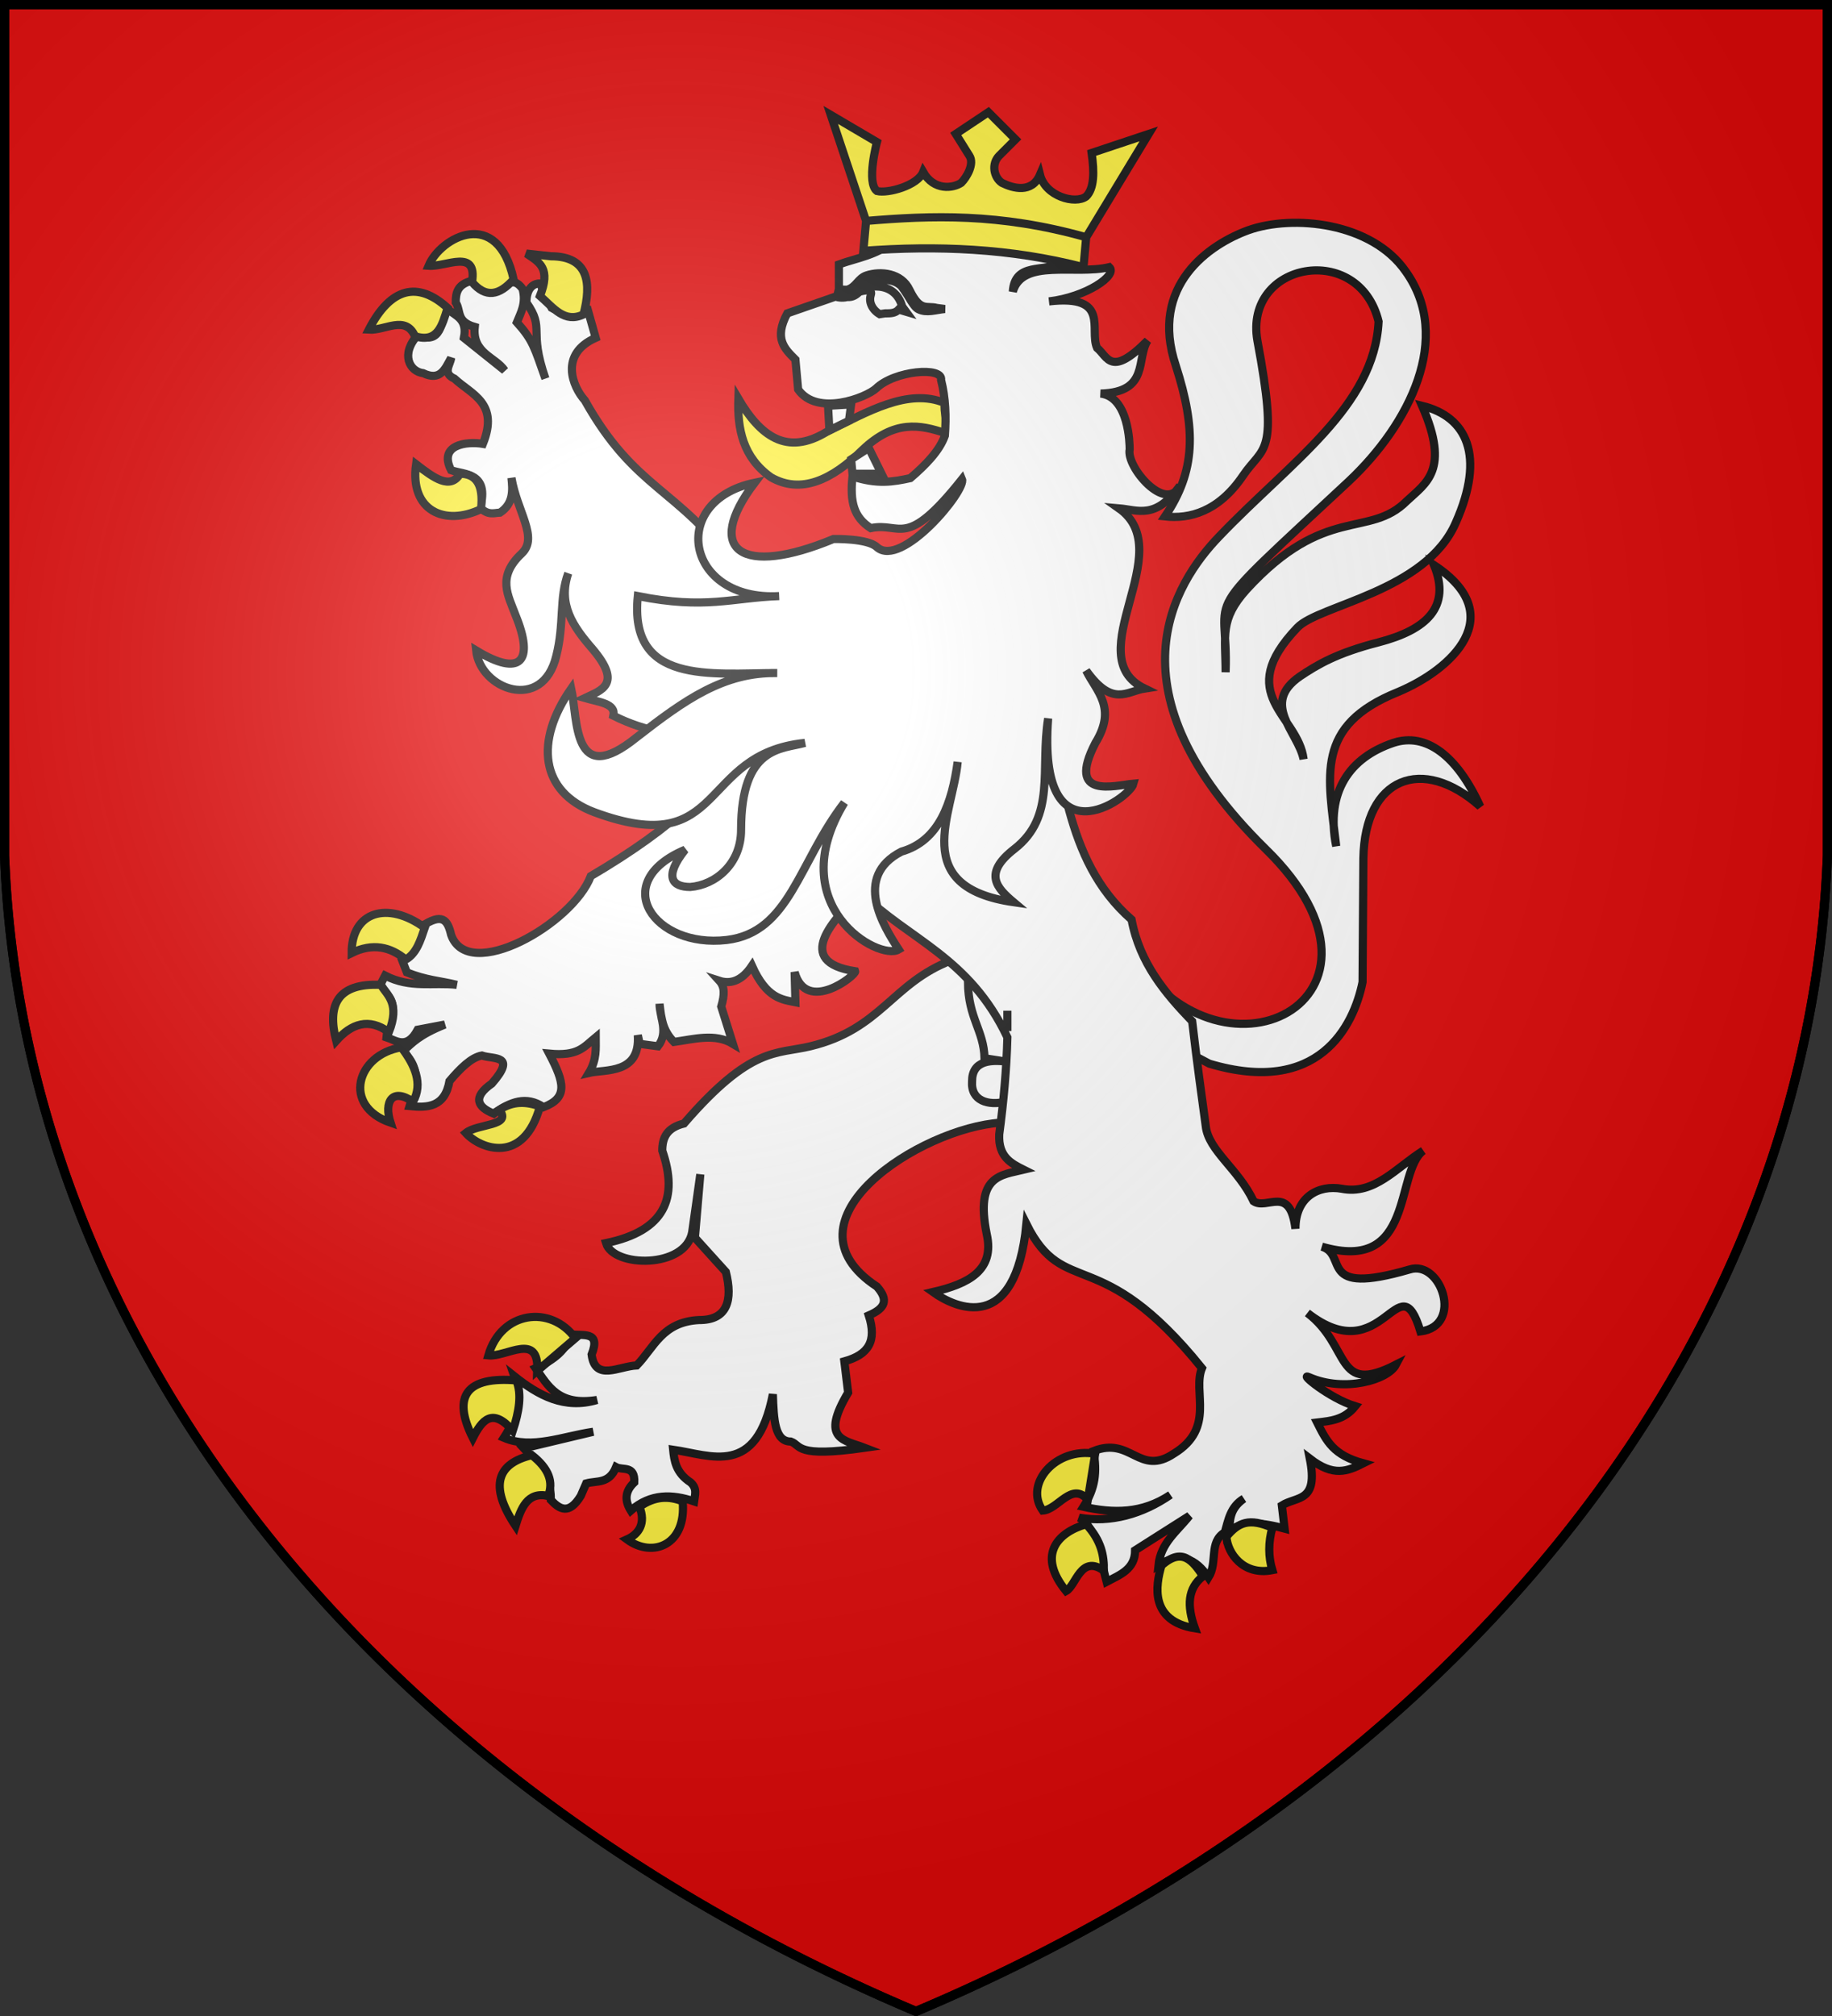 <svg version="1.1" width="600" height="660" stroke="#000" stroke-width="3" xmlns="http://www.w3.org/2000/svg"><rect width="100%" height="100%" fill="#333333" stroke="none"/><defs><radialGradient id="G" cx="221" cy="226" r="300" gradientTransform="matrix(1.35,0,0,1.35,-77,-85)" gradientUnits="userSpaceOnUse"><stop stop-color="#fff" stop-opacity=".31"/><stop offset="0.19" stop-color="#fff" stop-opacity=".25"/><stop offset="0.6" stop-color="#666" stop-opacity=".13"/><stop offset="1" stop-color="#000" stop-opacity=".13"/></radialGradient></defs><path fill="#e20909" d="M1.5 1.5h597V280A570 445 0 0 1 300 658.5 570 445 0 0 1 1.5 280Z"/><g fill="#fff" stroke="#111" transform="matrix(.89,0,0,.89,30,30.5)"><path d="M 381.3 314 C 414 371 488.7 333.3 432 278 C 373 220 398.3 180.3 415 163 C 441.3 135.5 472 115.4 473.6 84 C 466.4 54.4 424 62 429 91 C 437 133.7 431.3 129.5 423.7 140.7 C 414.7 154 404 156.7 395 155.7 C 406.3 139 406.5 123.7 399 100.3 C 389 70.6 411.6 55.5 425.7 50.4 C 442 44.6 471 47.4 483.6 65.6 C 501 90 485 121.7 462.7 142.7 C 405.5 196 418.5 181.5 417.3 213 C 417.3 199.6 415 193.7 425 182.6 C 454 151 470 164 484 150 C 491 143.4 500 138.7 489.6 115 C 506 119 513 133.3 502 158 C 491 183.4 451.5 188.3 443.7 196.6 C 420 221.4 444 228.6 446 245 C 444 235 430 224.6 444.7 214.5 C 451 210.3 458 206 473.6 202 C 491.3 197.4 500.3 189 494 173.6 C 522 192 500.6 212 480.7 220.3 C 450 232.7 455 251 458 277 C 454 257 463 244.4 479 239 C 491 235 502.5 243.7 511 262.4 C 489.7 243.4 468.5 251.7 468 281.4 L 467.7 327 C 464.4 343.3 451.5 369 411.3 357 L 366 333 L 381.3 314 Z M 316.4 319 C 294.5 327.4 290.6 344.3 264.5 350.6 C 252 353.6 242.7 350.4 218 379 C 211.6 380.6 210 384.3 210 389 C 216 406.4 211 418.5 189.3 423 C 192 432 218.5 432.5 221 419 C 221.3 417 224 397.7 224 397.7 L 222 421 L 233.4 433.6 C 236 444 234 451.4 223.5 451.3 C 210 452 207 461.4 200.6 468 C 194 468.3 185.3 474 184 464 C 187.6 455 180.5 457.3 176.3 456.5 C 175 462 170.3 466 163.4 469 C 168 475.5 171.7 483 186 480.7 C 174 484.3 164.4 479 155.6 472 C 158.6 480.5 156 488 151.7 494.6 C 162 499 173.5 494 184.6 492.4 L 159 498.5 C 163.4 503.4 169 506.4 169 517.5 C 172.3 521 175.7 523 180 516 L 182 511.4 C 186 510.3 190.4 511.7 193 505.4 C 195.4 506.7 200 504.6 199.7 511 C 196 514.5 196.3 518 198.4 521.4 C 205.7 515 213.7 515.3 221.7 518 C 222 515.7 223 513.3 220.4 511 C 215 507.5 214.4 503 214 499 C 228 501 244.7 509.3 250.7 478.6 C 251 488 251.4 496 257.3 496 C 261.3 497.4 258.6 502 284.5 498.3 C 277 495.4 268 495.4 278.4 478 L 277 466.5 C 286 464 289 459 286 449.6 C 292 447 293.4 444 289 439 C 252 414.7 305 380.6 334.6 378.7 L 356 365 L 342.4 317.7 L 316.4 319 Z M 322.5 327 C 322.6 340.3 328.3 344.6 328.6 355 L 339.5 356.7 C 330.5 355 324 356 324 363.5 C 323.5 370.7 330 372.5 336.3 371 C 344 342.4 327.4 325.5 322.5 327 Z M 424 420 C 430 422.6 439 421 439.3 432 C 433.7 441 438 442 437.7 447"/><path d="M 140 69 C 134.5 70.3 134 73.6 134 77 C 136 80 134 84 141 86 C 140 95.7 148.6 97 152 102 L 137 90 C 138.4 83 134 82 131 79.4 C 128.3 84 129 92.7 120 89 C 113.6 96 117 102.4 122 103 C 128.3 106 130 101.6 132.3 97.4 C 132 100 129 103 133.5 105 C 140 111 150 114 144 129 C 138 128 127.5 129.3 132.3 138.7 C 137 140.4 146.5 139.4 143 152.5 C 146 155.4 148 154.4 150.3 154.3 C 155.3 151 155 146 154.5 141.5 C 156.6 154 164.5 163.4 158.3 169.3 C 149 178 153.3 184.7 156 192 C 163 209 158 215 141.5 205 C 143 219.3 166 228 171 207 C 174 195.3 172 185.6 175.4 176.6 C 171.6 188 177 196 184.3 204.4 C 195.4 217.5 187.6 219.6 181.5 222.5 C 186.7 224 193 224.5 192 229 C 198 232 204 234 210 235 L 220 262 C 211 270.4 199 279 183.7 288 C 177 305.6 138.6 327.5 132.3 309.6 C 131 304 129 301.4 121.3 306.6 C 120.6 310.5 122 314 114.3 319 L 116 323.4 C 123 326.3 128.4 326.5 134.4 328 C 125.6 327 117.4 329.4 108 324.6 L 105.7 329 C 115 335 109 341 108.5 347.3 C 112 348.4 116 352 120 344.5 L 130 342.6 C 120.3 346.5 118 349.4 114.6 352.4 C 122 359.7 119 366 117 372.6 C 123.7 373.3 130 373 131.7 363.4 C 135.7 358.7 139.7 354.7 143.6 354 C 148 355.5 156.6 353.6 147.3 364.3 C 140 369.4 142 373 148 375.4 C 154 371 160 368.7 166.3 373 C 175.4 369.5 174 364 168.4 353.3 C 179 354.3 181 351 185.5 347.3 C 185.5 351.4 186 355.4 183 360.4 C 189 359 202 361 201 346.5 L 201.7 349.7 L 208.4 350.6 C 212.5 345.4 209 340 209 335 C 209.6 340 210 344.7 214.3 349 C 221.6 348 229.4 345.7 236 349.7 L 231.7 336 C 233 331.5 233 328.7 231 326.5 C 234.7 327.7 239 327 243 321 C 248.4 333 254 333.4 259 334.4 L 258.7 323.3 C 263 339 281.5 324.4 281 323 C 258 319.5 273 304 283 294 C 301 311.6 323 317.7 337 347.3 C 336.7 359 335.6 371 334 383 C 333.6 391.3 338.4 393.7 343 396 C 334.7 398 325 398 329.4 419.7 C 332.4 433 322.7 438 309.6 441 C 318 447 340 457 344 416 C 358 444 371 422.4 408.6 469 C 405 477.7 413.7 491 398.3 500.4 C 385.5 509 382.5 494 368.7 499.5 C 370 507.4 369.4 513 365 520 C 376 522.4 386.5 522.6 397 515.6 C 386.7 522.7 375 526 363.4 524 C 370 527.7 371.3 539.6 373.5 547.6 C 378.4 545 384 543 384 536 L 404 523.3 C 399.5 529 393.4 533.3 392.6 541.5 C 400.5 536.5 406.3 539 411 546 C 414.5 540.4 411 533 417 529.4 C 418.3 525 419 520 424 517 C 418.4 521 419 525.3 418.5 529.4 C 423 524.6 431.6 526 439 528 L 438 519.5 C 443.6 516 451.5 518.5 448.3 502.3 C 457 509 462 507 468 504 C 457 501 454.5 496 451 489 C 456 488.4 461 488 465 483 C 455.3 480 444 470.5 448 472.3 C 461 478 477 473.4 480 467.7 C 457.3 479.3 463.6 461 447.4 448.7 C 475.5 470.6 481 429 489 455.5 C 505 453.5 496.6 429 485 432.7 C 450.7 442.7 462.6 427.3 452.7 424.3 C 487 434.3 479.5 397 490 389 C 480 395.3 472 405.4 460 403 C 451.5 401.5 443 406 443 417.7 C 441 401.3 432.5 411 427.6 407.6 C 422 395.7 411 389 410 380 C 408.5 369 406.7 356 405 341.4 C 395 331 385.7 320 382.7 304 C 357 281.5 358.7 248 348.4 219.6 L 236.4 173.7 C 215.6 145 200 146 181.5 113 C 177 108 172 96 185.5 90 L 182.5 79.4 C 178 78 173.7 81.6 169.3 79 L 165 70 C 162 70 160 72.4 160 77 C 167 87 160.6 86.5 167 105 C 163 93.7 162.5 91 156.5 84.3 C 158 80.6 160 77.3 158.6 72 C 156 68.5 154.7 70 153 69.3 C 146.3 76.4 143.3 72 140 69 Z M 337 337.5 C 337 340 337 342.4 337 345 L 337 337.5 Z"/><path fill="#fcef3c" d="M 165 74.6 C 169 64.5 165 62.3 160 59 L 169 60 C 183 60 184 70 181 81.4 C 174 84.7 170 79 165 74.6 Z M 124 63.5 C 130.4 64 142 57 140 69.5 C 145 75.4 150 74.5 155.3 68.5 C 149.4 41.5 128.4 53 124 63.5 Z M 119 89.4 C 115.5 81.5 108 87.4 102 87 C 110 71.5 120 69 131 79 C 129 85.4 127.4 92 119 89.4 Z M 143.3 153 C 130 159.4 117 153.6 119.4 136.5 C 126 141.6 132 146 135.6 140 C 141 140 144.4 143.4 143.3 153 Z M 115.6 318.7 C 110 314 103.4 312.5 95.7 316.3 C 95.6 301 109 297 122.6 307 C 121 311.7 119.6 316.4 115.6 318.7 Z M 90 348.6 C 86.6 335.3 90.5 327.3 106.4 328 C 109 332 113.5 335 109.4 345.4 C 102 340 95.6 342.3 90 348.6 Z M 114 351 C 119 357.6 122 364.3 118.3 371 C 110.6 365.7 107.5 371 110 378.7 C 92 372.5 97.6 353.6 114 351 Z M 150 374 C 155.3 370.6 160 371 165 372.7 C 159 394.4 143 388.4 137.7 382.5 C 142 379 155 380 150 374 Z M 178 458 C 169 445.6 150.7 448 146 464.3 C 152.7 465 164.7 455.5 164 470 L 178 458 Z M 155 492 C 147.5 483.4 143.7 488 140.3 494.7 C 132.4 479 138.3 472 156.3 473.5 C 158.4 478.6 157.3 485 155 492 Z M 162 501 C 149.5 504 146 512 156 527 C 158 520.6 160.3 514.3 168 516 C 170 511 168.4 506 162 501 Z M 201.6 520 C 204 526 201.5 530 197 532 C 206.5 539 219 534 217.5 518 C 212.5 516 207.3 516 201.6 520 Z M 369.3 500.5 L 366.6 517.4 C 360.6 510.6 355.7 521 350 521.4 C 343 511.4 355 498 369.3 500.5 Z M 372.5 543.5 C 372.6 538 371.6 532.5 366 526.4 C 355 529.6 348 538 358.6 551 C 362.3 549 364 537.4 372.5 543.5 Z M 393.7 541.6 C 401.4 534.7 405.3 540 409 545.5 C 403.3 550 403 556.4 406 564.7 C 389.4 562 391.5 549 393.7 541.6 Z M 434.5 527.7 C 433 533 433 538.4 434.5 543.3 C 423.7 545.4 418 537 417.6 531 C 422 525.7 426 524 434.5 527.7 Z M 238 112.4 C 237.6 123.6 239.7 134 250 141.3 C 261 147.6 272.4 142.3 283.6 131.3 C 295.4 120 305 122 314 125 C 315.3 120 313.4 117.7 314 114 C 300.4 108.3 285.4 117.3 270.5 124.6 C 255.7 133.6 246 126 238 112.4 Z"/><path d="M 290.7 140 L 286 130.5 L 279.5 134.7 L 280 140 L 290.7 140 Z M 271 115 L 279.5 114.5 L 278.7 120.5 L 271.5 124 L 271 115 Z M 312.6 105.5 C 313.4 100.5 295.5 102 288.7 108.6 C 285 112 267 119 260 109 L 259 98 C 255 94 251 90.3 256 81 L 275 74.4 L 275 63 C 281.6 60.6 289.4 59.6 295.5 54 C 300.5 50 307.4 48 316.7 49 C 329.3 51.7 350.3 48.3 356.5 62.5 C 350.6 66 339.7 62 339 73 C 342.6 60.7 362 67 374.5 64 C 377.7 67 366 75 352.3 76.6 C 375 74 367 87 370 93.7 C 374 97 375 104.7 388.6 91 C 384.3 97.7 389.4 110 371.3 110.5 C 381.7 111.7 382 129 382 131 C 380.6 137.5 395.4 154.7 400.5 144.4 C 391.5 157 385 153.3 378 152.7 C 400.6 168.6 362.7 207 387.5 219 C 381 220 375.7 226 366 212.4 C 369.7 220 377.4 226 369.4 239 C 358.5 260 376.6 254.6 383.4 254 C 382 259.5 348 283.6 352 230 C 349 248.7 355 266 339.6 278 C 328 287 333 292.3 339.3 297.6 C 300.5 292 317 265 318.7 246 C 316.6 261 312 275 298 279 C 280 288.3 291.5 306.5 297 315 C 289.7 319.4 254 299 277 261 C 260 283 257 308.7 233.7 311.5 C 207 314.6 190 290.3 218.4 278.3 C 210.5 288.3 213.6 292 220.3 292 C 229.4 291.3 239 283.7 239 271 C 239 240 254 241.4 262.5 239 C 223 243 233.7 282.5 185 264.5 C 165 257 163 238.3 176.5 219 C 179 230.7 177 256 200.5 237 C 218.5 223 232.6 213 252.3 213.3 C 227.6 213.4 197.7 217.6 201 185 C 226 190 235.6 185.6 253 185 C 218.6 187 212 150 244 143.3 C 225 168.4 239.3 178 273 164 C 273 164 285.6 163.7 289 167 C 298 175 322 146 320.3 142 C 299.3 168.4 298 157.6 286.7 160 C 280.5 156 279 150.4 280 141 C 289 144 295 143 301.3 141.6 C 307 136.7 312 131.6 314 126 C 314.5 119 314.3 112.3 312.6 105.5 Z M 278.4 74 C 285.5 70 295.6 69 298.3 78.5 L 299.7 80.4 L 297 79.6 C 295.7 81 294 81 292 81 L 290 81.3 C 287 79.5 286 76.6 286.7 74.4 C 288 70.5 280.5 74 278.4 74 L 278.4 74 Z M 285.3 67 C 282 68 281.4 71.4 278 72.3 C 276.3 72.4 275 72 275 72 L 274.3 75 C 274.3 75 276 75.5 278 75 C 282.3 75.3 283.3 71 286.4 69.5 C 290 68.4 295 68 298 71 C 301 75 302.3 78.5 304.3 79.5 C 307.3 81 310.7 79.7 314 79.4 L 311 79 C 307.3 78 305 80.6 301 72.4 C 298 66 290.3 65.4 285.3 67 Z"/><path fill="#fcef3c" d="M 366 53 L 389 15 L 368 22 C 369 29 369 35 366 38 C 362 41 351 38 349 30 C 346 37 339 35 335 33 C 332 31 331 26 334 23 L 340 17 L 330 7 L 318 15 L 323 23 C 325 26 322 31 320 33 C 317 35 310 36 306 29 C 304 34 293 37 289 36 C 285 33 289 18 289 18 L 272 8 L 285 47 M 285 47 L 284 58 C 311 56 338 57 365 64 L 366 53 C 334 44 309 45 285 47 Z"/></g><path fill="url(#G)" d="M1.5 1.5h597V280A570 445 0 0 1 300 658.5 570 445 0 0 1 1.5 280Z"/></svg>